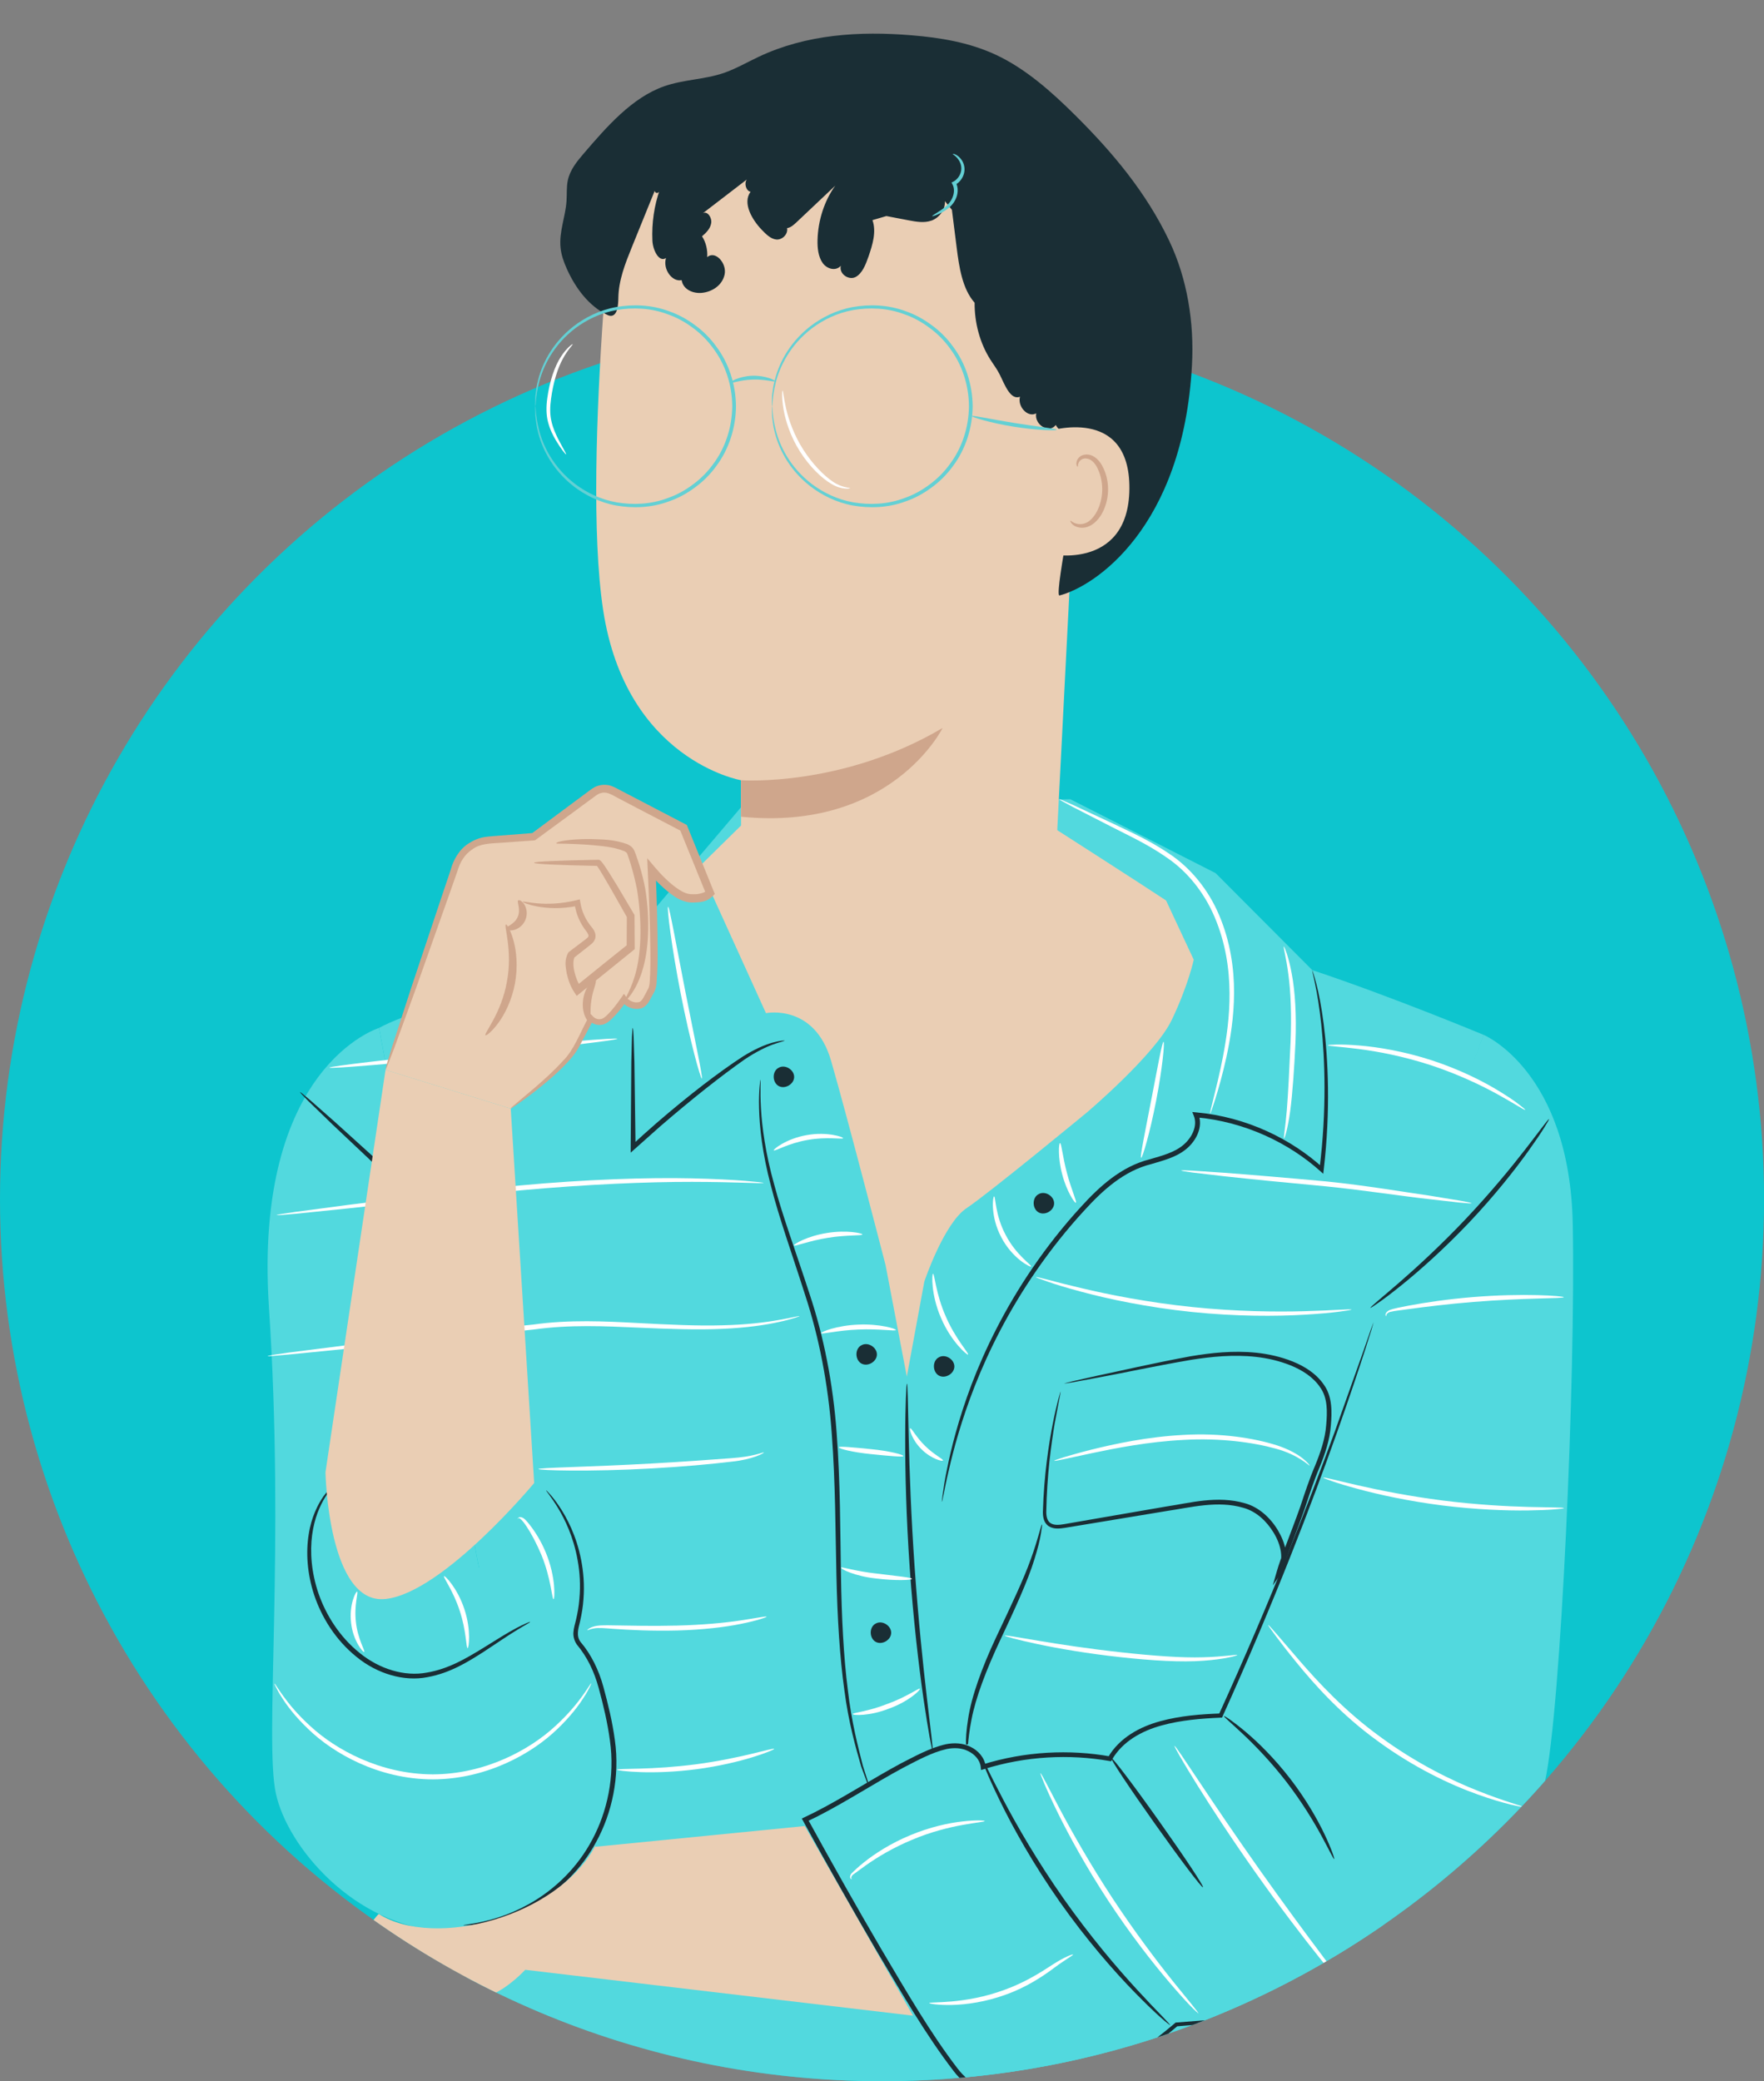 <?xml version="1.0" encoding="UTF-8"?>
<svg xmlns="http://www.w3.org/2000/svg" xmlns:xlink="http://www.w3.org/1999/xlink" id="Layer_1" data-name="Layer 1" viewBox="0 0 337.23 397.84">
  <rect x="0" y="0" width="337.23" height="397.84" fill="#808080" stroke="none"/>
  <defs>
    <style>
      .cls-1, .cls-2, .cls-3 {
        fill: none;
      }

      .cls-2 {
        opacity: .3;
      }

      .cls-4 {
        fill: #fff;
      }

      .cls-5 {
        fill: #eaceb4;
      }

      .cls-6 {
        fill: #63d0d4;
      }

      .cls-7 {
        fill: #cfa68c;
      }

      .cls-8 {
        fill: #0dc5ce;
      }

      .cls-9 {
        fill: #1a2e35;
      }

      .cls-10 {
        fill: #52d9de;
      }

      .cls-3 {
        clip-path: url(#clippath);
      }
    </style>
    <clipPath id="clippath">
      <path class="cls-1" d="m253.49,83.5L206.4,14.25,175.26,0l-63.33,17.94-24,63.19C35.54,109.73,0,165.32,0,229.22c0,93.12,75.49,168.62,168.62,168.62s168.62-75.49,168.62-168.62c0-62.18-33.66-116.48-83.74-145.72Z"></path>
    </clipPath>
  </defs>
  <circle class="cls-8" cx="168.62" cy="229.22" r="168.62"></circle>
  <g class="cls-3">
    <g>
      <g>
        <g>
          <path class="cls-10" d="m256.14,274.59l27.49-76.77s-17.42-7.27-32.76-12.38l-18.48-18.54-27.79-14.13-62.96,1.57-24.35,28.66s-35.93,8.55-44.82,13.49l20.14,108.92v51.83s-4.94,35.05-8.39,39.98c-3.45,4.94-6.07,4.38-3.65,20.87h186.22s8.45.35,8.95-6.07c.49-6.42-10.86-40.47-10.86-40.47l-8.73-96.98Z"></path>
          <g class="cls-2">
            <path d="m231.81,385.55c-2.54.39-5.12.85-7.41,2.02-1.36.7-2.58,1.63-3.87,2.44-4.36,2.76-9.42,4.14-14.4,5.48-4.12,1.11-8.49,2.22-12.57,1.01-4.11-1.23-7.19-4.6-10.89-6.78-3.43-2.02-3.37-8.04-7.23-8.98-7.18-1.76-18.35,1.52-25.53-.24-7.42-1.82-14.88-3.65-22.48-4.45-8.33-.89-18.19-4.22-26.84-2.42-4,.83-7.18,5.97-10.85,7.21,3.61,5.27,10.98,8.75,17.28,7.7,4.66-.77,9.09-3.5,13.78-2.91,3.85.48,7.02,3.09,10.36,5.05,4.15,2.42,8.84,3.91,13.62,4.33,5.56.49,11.22-.45,16.73.49,6.66,1.13,12.52,4.89,18.78,7.43,12.75,5.16,27.53,5.09,40.23-.19,6.14-2.55,11.96-6.31,18.57-7.06,5.9-.67,12.28,1.08,17.57-1.62,4.31-2.2,6.75-6.79,8.93-11.12-11.3,0-22.6.88-33.77,2.61Z"></path>
          </g>
          <path class="cls-9" d="m150,198.92c.01.08-.79.23-2.18.72-1.38.5-3.3,1.42-5.48,2.89-4.31,3.01-10.07,7.55-16.17,12.82-1.66,1.48-3.27,2.91-4.82,4.29l-.78.7v-1.03c.05-6.19.09-11.71.12-16.3.04-1.76.08-3.33.12-4.78.05-1.12.1-1.73.15-1.73.06,0,.11.61.17,1.73.05,1.44.1,3.02.15,4.78.06,4.59.13,10.12.22,16.3l-.77-.34c1.52-1.41,3.14-2.86,4.82-4.33,6.14-5.3,11.95-9.75,16.43-12.66,2.26-1.43,4.28-2.28,5.73-2.68,1.45-.4,2.28-.42,2.29-.37Z"></path>
          <path class="cls-9" d="m166.57,342.75s-.22-.44-.55-1.3c-.38-1.04-.85-2.3-1.4-3.81-.97-3.38-2.4-8.3-3.2-14.56-.88-6.24-1.34-13.74-1.52-22.05-.2-8.31-.17-17.44-.89-26.98-.68-9.54-2.47-18.5-5.05-26.38-2.51-7.9-5.06-14.96-6.6-21.07-1.62-6.1-2.17-11.21-2.25-14.73-.1-3.53.26-5.46.26-5.46.13,0-.1,1.95.11,5.45.19,3.49.84,8.54,2.53,14.58,1.61,6.06,4.22,13.06,6.78,20.98,2.64,7.9,4.48,16.98,5.16,26.57.72,9.59.67,18.74.82,27.03.13,8.3.51,15.76,1.31,21.98.71,6.24,2.02,11.15,2.88,14.54.49,1.52.89,2.79,1.23,3.85.27.88.4,1.35.37,1.37Z"></path>
          <path class="cls-9" d="m178.31,334.78c-.06,0-.27-.96-.59-2.71-.32-1.76-.73-4.31-1.19-7.47-.91-6.32-1.93-15.09-2.61-24.82-.68-9.73-.89-18.56-.87-24.95,0-3.19.06-5.78.13-7.56.07-1.78.14-2.77.21-2.77.07,0,.12.99.16,2.77.05,2.15.1,4.66.17,7.55.15,6.38.46,15.18,1.14,24.89.68,9.7,1.59,18.47,2.33,24.8.34,2.87.63,5.37.89,7.5.21,1.77.29,2.76.23,2.77Z"></path>
          <path class="cls-9" d="m179.62,259.39c1.23-.57,2.87.52,2.83,1.87-.04,1.35-1.75,2.34-2.94,1.7-1.19-.64-1.31-2.61-.21-3.39"></path>
          <path class="cls-9" d="m164.81,257.09c1.23-.57,2.87.52,2.83,1.87-.04,1.35-1.75,2.34-2.94,1.7-1.19-.64-1.31-2.61-.21-3.39"></path>
          <path class="cls-9" d="m167.54,310.29c1.23-.57,2.87.52,2.83,1.87-.04,1.35-1.75,2.34-2.94,1.7-1.19-.64-1.31-2.61-.21-3.39"></path>
          <path class="cls-9" d="m198.69,228.2c1.23-.57,2.87.52,2.83,1.87s-1.75,2.34-2.94,1.7c-1.19-.64-1.31-2.61-.21-3.39"></path>
          <path class="cls-9" d="m148.99,204.04c1.23-.57,2.87.52,2.83,1.87-.04,1.35-1.75,2.34-2.94,1.7s-1.31-2.61-.21-3.39"></path>
          <path class="cls-9" d="m250.86,185.44s.35.9.8,2.65c.45,1.75.97,4.35,1.4,7.68.83,6.67,1.34,16.35,0,27.84l-.09.77-.58-.52c-5.89-5.28-14.27-9.44-23.77-10.28l.47-.64c.98,2.49-.42,5.14-2.28,6.68-1.96,1.63-4.42,2.21-6.7,2.9-5.29,1.31-9.3,5.03-12.73,8.77-3.48,3.77-6.54,7.67-9.22,11.54-5.37,7.76-9.16,15.42-11.78,22.05-2.61,6.65-4.1,12.25-4.99,16.14-.47,1.94-.75,3.47-.96,4.5-.21,1.03-.34,1.57-.37,1.57-.03,0,.03-.55.18-1.6.14-1.05.37-2.59.78-4.55.78-3.93,2.18-9.59,4.72-16.31,2.56-6.7,6.32-14.45,11.69-22.3,2.68-3.92,5.76-7.87,9.26-11.68,3.43-3.77,7.65-7.69,13.14-9.05,2.3-.68,4.66-1.28,6.36-2.71,1.68-1.39,2.81-3.69,2.03-5.61l-.29-.71.76.07c9.72.87,18.26,5.17,24.23,10.6l-.67.25c1.42-11.39,1.03-21.03.34-27.68-.36-3.33-.8-5.93-1.17-7.68-.16-.88-.35-1.55-.44-2-.1-.45-.14-.69-.12-.7Z"></path>
          <path class="cls-9" d="m203.46,264.46s.57-.18,1.66-.44c1.27-.28,2.86-.64,4.81-1.08,4.19-.87,10.2-2.3,17.74-3.69,3.78-.62,8.01-1.13,12.55-.66,2.26.24,4.59.75,6.86,1.65,2.25.91,4.53,2.27,6.04,4.5,1.6,2.25,1.53,5.2,1.3,7.78-.2,2.72-1.09,5.37-2.13,7.92-1.09,2.55-1.93,5.13-2.83,7.87-.94,2.69-1.99,5.38-3.01,8.11-.54,1.45-1.07,2.91-1.46,4.26l-.84-.41c1.47-2.12.67-5.09-.65-7.26-1.35-2.24-3.32-4.08-5.76-4.77-4.92-1.46-10.01-.09-14.7.6-4.72.78-9.2,1.52-13.41,2.22-2.09.34-4.12.68-6.06,1-.97.14-2.08.3-3.06-.3-1-.65-1.14-1.85-1.14-2.74.22-7.25,1.14-13.01,1.91-16.96.39-1.97.75-3.49,1.02-4.51.27-1.02.46-1.54.46-1.54.03,0-.07.55-.28,1.58-.22,1.2-.5,2.7-.85,4.53-.66,3.94-1.48,9.72-1.61,16.89,0,.86.17,1.76.85,2.17.67.42,1.64.33,2.58.17,1.94-.34,3.96-.69,6.05-1.05,4.2-.72,8.68-1.49,13.39-2.31,4.66-.69,9.81-2.17,15.12-.63,2.66.74,4.87,2.78,6.29,5.16.71,1.2,1.29,2.53,1.5,3.98.21,1.43.02,3.04-.89,4.32l-1.59,2.23.76-2.63c.41-1.42.94-2.87,1.49-4.33,1.02-2.74,2.07-5.42,3.01-8.09.88-2.66,1.78-5.4,2.86-7.9,1.03-2.53,1.89-5.07,2.09-7.65.23-2.6.29-5.23-1.13-7.22-1.34-2.01-3.48-3.33-5.63-4.21-2.18-.88-4.43-1.39-6.63-1.64-4.42-.49-8.6-.03-12.35.55-7.51,1.29-13.57,2.63-17.78,3.39-1.96.37-3.56.66-4.84.9-1.11.2-1.7.25-1.7.25Z"></path>
          <path class="cls-9" d="m184.83,335.49c-.07,0-.12-.65-.15-1.84-.07-1.19.06-2.92.39-5.02.62-4.24,2.62-9.83,5.37-15.67,2.76-5.84,5.28-11.09,6.67-15.05,1.43-3.95,1.92-6.52,2.09-6.49.06.01-.02.66-.22,1.83-.18,1.18-.61,2.85-1.24,4.87-1.25,4.07-3.7,9.42-6.45,15.24-2.75,5.82-4.8,11.26-5.57,15.39-.82,4.11-.69,6.74-.89,6.74Z"></path>
          <path class="cls-10" d="m154.44,347.28s31.87-16.78,32.99-13.7c1.12,3.08,1.68,5.03,1.68,5.03,0,0,21.81-3.63,24.88-1.4,0,0,4.19-7.27,7.55-6.99,3.36.28,13.98-1.96,13.98-1.96l22.87-63.03,25.23-67.42s16.49,6.87,17.05,36.22c.56,29.36-2.24,92.55-5.31,106.53-3.08,13.98-15.38,37.47-24.33,40.82-8.95,3.36-46.13,5.59-46.13,5.59,0,0-2.43,4.6-12.49,8.79-10.07,4.19-22.38,5.75-27.59,2.11-5.21-3.63-30.37-50.61-30.37-50.61Z"></path>
          <path class="cls-9" d="m223.68,387.13s-.73-.52-1.92-1.59c-1.2-1.06-2.87-2.68-4.88-4.73-4.01-4.1-9.24-10.1-14.29-17.27-5.04-7.18-8.92-14.12-11.43-19.29-1.26-2.58-2.21-4.7-2.81-6.19-.61-1.49-.91-2.32-.85-2.34.06-.03.48.76,1.19,2.19.7,1.44,1.74,3.51,3.07,6.04,2.65,5.06,6.6,11.91,11.61,19.04,5.02,7.12,10.14,13.15,14.01,17.35,1.93,2.1,3.53,3.78,4.65,4.92,1.11,1.15,1.71,1.81,1.66,1.86Z"></path>
          <path class="cls-9" d="m229.97,360.76c-.21.15-4.32-5.27-9.16-12.1-4.85-6.83-8.61-12.49-8.39-12.65.21-.15,4.32,5.26,9.16,12.1,4.85,6.83,8.61,12.49,8.39,12.64Z"></path>
          <path class="cls-9" d="m255.07,355.38c-.14.06-.96-1.72-2.46-4.48-1.5-2.76-3.75-6.48-6.67-10.27-2.93-3.79-5.95-6.92-8.24-9.07-2.29-2.16-3.8-3.4-3.71-3.52.07-.09,1.72.97,4.15,3.02,2.43,2.04,5.57,5.14,8.54,8.99,2.96,3.85,5.16,7.68,6.52,10.55,1.37,2.87,1.97,4.74,1.86,4.78Z"></path>
          <path class="cls-9" d="m296.13,213.91c.05.04-.29.65-.96,1.72-.67,1.08-1.69,2.59-3.01,4.43-2.63,3.68-6.53,8.59-11.28,13.61-4.76,5.02-9.44,9.18-12.97,12.02-1.76,1.42-3.22,2.53-4.26,3.25-1.03.73-1.62,1.11-1.66,1.06-.09-.12,2.09-1.87,5.49-4.82,3.4-2.95,7.99-7.17,12.71-12.15,4.72-4.99,8.67-9.8,11.43-13.36,2.76-3.56,4.39-5.83,4.51-5.75Z"></path>
          <path class="cls-10" d="m72.46,196.5s-24.08,7.31-21.04,53.49c3.04,46.18-.87,82.46,1.3,92.76,2.17,10.3,15.02,25.5,32.04,26.36,17.02.87,38.38-22.58,38.38-22.58l-15.82-63.72s-9.54,12.72-15.79,16.82l-19.07-103.14Z"></path>
          <path class="cls-9" d="m88.57,368.03c0-.09,1.42-.18,3.92-.74,2.49-.57,6.08-1.69,9.96-4.11,3.85-2.41,7.97-6.2,10.79-11.55,2.83-5.29,4.35-12.03,3.36-18.93-.46-3.44-1.27-6.8-2.13-9.97-.87-3.2-2.19-5.97-4.19-8.36-.47-.66-.74-1.59-.65-2.4.06-.82.3-1.53.46-2.22.33-1.38.57-2.75.67-4.08.25-2.66.08-5.17-.33-7.41-.79-4.51-2.47-7.88-3.79-10.06-1.34-2.18-2.3-3.25-2.23-3.31.02-.02.27.23.73.74.46.5,1.09,1.29,1.81,2.37,1.43,2.15,3.24,5.54,4.14,10.14.45,2.29.67,4.86.45,7.6-.09,1.37-.32,2.78-.65,4.21-.35,1.43-.77,2.8.12,3.95,1.96,2.27,3.49,5.38,4.35,8.58.88,3.23,1.7,6.57,2.18,10.1,1.01,7.09-.58,14.06-3.53,19.46-2.93,5.48-7.23,9.33-11.2,11.71-4.01,2.4-7.7,3.44-10.24,3.9-1.28.24-2.28.33-2.96.37-.68.04-1.04.04-1.04,0Z"></path>
          <path class="cls-9" d="m101.32,310.07c.04.07-.88.53-2.44,1.49-1.58.95-3.77,2.45-6.53,4.27-2.77,1.75-6.2,3.97-10.64,4.77-4.44.89-9.61-.63-13.57-3.89-4.02-3.24-6.65-7.57-8.06-11.76-1.4-4.21-1.6-8.31-1.07-11.61.5-3.33,1.78-5.81,2.84-7.33.57-.74,1.02-1.3,1.39-1.63.35-.34.54-.51.57-.49.25.09-3.28,2.96-4.14,9.54-.43,3.21-.16,7.17,1.24,11.23,1.41,4.03,3.98,8.21,7.83,11.3,3.81,3.12,8.64,4.56,12.84,3.77,4.22-.7,7.63-2.8,10.42-4.48,2.79-1.74,5.06-3.17,6.7-4.03.82-.43,1.47-.74,1.92-.93.45-.19.69-.28.7-.25Z"></path>
          <path class="cls-9" d="m281.33,371.44s-.67,1.32-2.33,3.58c-.85,1.11-1.96,2.47-3.57,3.76-1.59,1.32-3.77,2.36-6.24,3.29-2.5,1.03-5.48,1.28-8.64,1.76-3.19.42-6.65.82-10.37,1.21-7.44.78-15.9,1.55-25.24,2.31l.21-.09c-2.64,2.27-5.5,4.47-8.62,6.53-3.09,2.05-6.6,3.92-10.46,4.89-3.82,1.07-7.86,1.86-12.07,1.89-2.1,0-4.26-.2-6.35-.86-1.05-.31-2.05-.81-3-1.4-.88-.72-1.69-1.54-2.34-2.41-5.34-6.95-9.85-14.79-14.63-22.81-4.72-8.05-9.44-16.42-14.16-25.03l-.24-.43.46-.22c.63-.31,1.31-.64,1.99-.97,5.68-2.9,10.97-6.38,16.47-9.34,2.78-1.41,5.48-2.95,8.6-3.67,1.54-.32,3.28-.26,4.74.49,1.44.69,2.72,2.06,2.89,3.78l-.6-.4c8.16-2.54,16.64-2.93,24.43-1.54l-.46.21c2.18-3.81,6.19-5.92,10.01-6.95,3.88-1.06,7.78-1.34,11.53-1.48l-.35.24c10.06-22.06,17.34-40.89,22.19-54.14,2.33-6.56,4.18-11.76,5.48-15.43.59-1.71,1.06-3.05,1.41-4.07.33-.92.52-1.38.52-1.38,0,0-.12.49-.4,1.42-.32,1.03-.76,2.39-1.3,4.11-1.17,3.59-2.92,8.85-5.28,15.51-4.72,13.31-11.9,32.19-21.89,54.31l-.1.23h-.25c-3.72.17-7.57.46-11.33,1.5-3.72,1.02-7.46,3.03-9.48,6.57l-.15.27-.31-.05c-7.66-1.35-16-.95-24.01,1.56l-.54.17-.06-.57c-.13-1.31-1.13-2.44-2.38-3.04-1.25-.64-2.72-.7-4.14-.41-2.85.65-5.61,2.19-8.33,3.59-5.45,2.93-10.74,6.42-16.49,9.35-.69.34-1.38.67-2.02.98l.22-.66c4.72,8.6,9.43,16.97,14.14,25.01,4.75,8,9.28,15.88,14.51,22.72.65.88,1.38,1.59,2.14,2.24.87.54,1.79,1.01,2.78,1.3,1.96.63,4.04.83,6.08.83,4.1-.02,8.08-.78,11.85-1.82,3.82-.95,7.16-2.72,10.26-4.76,3.09-2.01,5.94-4.19,8.56-6.42l.09-.08h.12c9.33-.72,17.8-1.44,25.24-2.17,3.72-.36,7.18-.73,10.36-1.13,3.16-.45,6.13-.67,8.56-1.64,2.48-.9,4.61-1.88,6.19-3.16,1.6-1.24,2.72-2.56,3.6-3.64.86-1.09,1.47-1.97,1.87-2.56.4-.59.63-.89.63-.89Z"></path>
          <g class="cls-2">
            <path d="m89.42,316.48c-2.46,1.57-4.87,3.16-7.72,3.8-3.02.68-6.76-.15-9.46-1.66-2.7-1.51-4.87-3.6-6.99-5.85-2.18-2.31-3.24-5.76-5.19-8.27.34,4.14.47,8.72,1.47,12.75,1,4.03,2.54,8.28,5.99,10.58,1.63,1.09,3.57,1.64,5.51,1.92,5.35.76,10.97-.51,15.46-3.52,4.49-3,7.82-7.71,9.16-12.94-1.13.49-5.78,1.62-8.24,3.2Z"></path>
          </g>
          <g class="cls-2">
            <path d="m117.86,315.36c-.89-1.94-1.85-3.87-2.23-5.97-.79-4.36,1-8.99-.35-13.2-1.02-3.19-3.92-5.71-7.22-6.29,2.89,7.38,3.56,15.62,1.88,23.38,2.66,1.73,3.69,5,4.72,8,3.58,10.38,3.39,21.56-1.64,31.43l-.66,1.24c3.58-2.7,5.91-5.14,7.93-9.14,4.58-9.11,1.83-20.18-2.42-29.45Z"></path>
          </g>
          <g class="cls-2">
            <path d="m184.08,270.41c-.96,4.16,15.38-23.44,28.61-30.63,6.99-3.8,15.61-4.98,21.12-10.71.57-.59,1.1-1.23,1.8-1.65,1.91-1.17,4.48-.39,6.2,1.05,1.72,1.44,2.86,3.43,4.31,5.14,2.56,3.02,6.12,5.18,9.98,6.05.27-4.2-.13-8.43-1.16-12.51-.21-.83-.46-1.69-1.01-2.35-.53-.64-1.45-.84-2.02-1.44-4.34-4.61-6.87-6.83-13.2-8.64-2.63-.75-8.37-1.79-10.06-1.58,1.09,1.86.06,3.79-1.35,5.43-.99,1.16-2.5,1.7-3.95,2.19-7.07,2.43-13.74,6.61-18.59,12.3-2.44,2.87-4.75,5.94-6.68,9.18-5.16,8.61-10.24,16.12-13,25.53"></path>
          </g>
          <g>
            <g class="cls-2">
              <path d="m124.23,217.16s0-.06,0-.08c-.21.02-.09.07,0,.08Z"></path>
            </g>
            <g class="cls-2">
              <path d="m155.52,202.35c-.88-1.42-2.01-2.79-3.56-3.41-3.13-1.25-6.5.91-9.17,2.95-6.54,4.99-12.57,9.44-18.56,15.18.14.08.08.09,0,.08-.04,3.18.26,6.37.96,9.47,6.32-4.97,12.65-9.94,18.97-14.92,2.01-1.58,4.07-3.19,6.48-4.04,2.41-.85,5.29-.81,7.33.74-.47-2.14-1.3-4.2-2.45-6.07Z"></path>
            </g>
          </g>
          <g>
            <g class="cls-2">
              <path d="m174.37,284.62c-.34,3.92-1.01,7.88-.58,11.79,1.24,11.27,2.05,26.42,4.7,37.58,4.13-16.09,2.01-33.93-4.12-49.37Z"></path>
            </g>
            <g class="cls-2">
              <path d="m178.31,334.78l.19-.74s-.01-.04-.02-.05c-.07.26-.1.53-.17.79Z"></path>
            </g>
          </g>
          <g class="cls-2">
            <path d="m233.02,327.28c7.19.09,13.45,4.63,19.18,8.97,1.44,1.09,2.89,2.19,4.03,3.6,1.7,2.1,2.58,4.74,3.17,7.37.38,1.69.56,3.72-.7,4.92-1.19,1.13-3.19.92-4.55,0-1.36-.92-2.23-2.38-3.12-3.76-3.62-5.67-8.05-10.81-13.12-15.24-1.97-1.72-4.1-3.42-5.12-5.83"></path>
          </g>
        </g>
        <path class="cls-4" d="m245.43,180.93c.06-.02.26.46.57,1.35.28.9.66,2.21.95,3.87.64,3.32.92,7.99.71,13.11-.24,5.12-.56,9.73-1,13.07-.45,3.34-1.08,5.34-1.19,5.31-.14-.03.26-2.06.53-5.38.27-3.31.49-7.95.72-13.03.21-5.08.04-9.68-.42-12.97-.42-3.3-1.02-5.29-.86-5.33Z"></path>
        <path class="cls-4" d="m202.49,152.77c.03-.06,1.02.36,2.8,1.17,2.09.98,4.58,2.14,7.49,3.5,3.13,1.52,6.98,3.17,10.84,5.82,3.9,2.6,7.37,6.72,9.46,11.71,2.12,4.99,2.86,10.17,2.84,14.82-.02,4.66-.72,8.81-1.45,12.23-.75,3.42-1.54,6.14-2.12,8-.58,1.86-.95,2.88-1.01,2.86-.07-.02.19-1.07.66-2.96.47-1.89,1.16-4.63,1.82-8.04,1.27-6.71,2.56-16.73-1.6-26.54-2.04-4.84-5.33-8.8-9.09-11.36-3.73-2.62-7.54-4.33-10.63-5.93-2.85-1.46-5.3-2.71-7.36-3.77-1.73-.91-2.67-1.44-2.64-1.5Z"></path>
        <path class="cls-4" d="m218.15,221.32c-.26-.07.77-5.01,1.95-11.12,1.19-6.11,2.07-11.09,2.34-11.05.25.03-.22,5.09-1.41,11.23-1.18,6.14-2.63,11.01-2.88,10.94Z"></path>
        <path class="cls-4" d="m134.18,206.19c-.12.03-.69-1.76-1.45-4.7-.76-2.94-1.71-7.02-2.6-11.57-.89-4.55-1.56-8.69-1.97-11.69-.41-3.01-.57-4.88-.44-4.9.13-.02.52,1.82,1.1,4.79.72,3.72,1.44,7.49,2.24,11.62.83,4.12,1.58,7.89,2.32,11.6.59,2.97.92,4.82.79,4.85Z"></path>
        <path class="cls-4" d="m152.82,251.61s-.33.15-.98.34c-.65.19-1.62.49-2.89.75-2.53.57-6.26,1.13-10.9,1.32-4.64.22-10.16.03-16.26-.24-6.13-.27-12.77-.61-19.78.37-13.88,1.43-26.42,2.72-35.94,3.7-4.36.43-8.01.79-10.9,1.08-1.12.1-2.1.19-2.97.26-.68.06-1.04.07-1.04.04,0-.03.34-.11,1.02-.23.86-.13,1.83-.27,2.95-.44,2.87-.36,6.52-.83,10.87-1.38,9.18-1.1,21.87-2.55,35.92-3.98,7-.98,13.85-.62,19.92-.3,6.1.32,11.59.58,16.2.44,4.61-.1,8.32-.56,10.85-1.02,2.54-.44,3.92-.82,3.95-.73Z"></path>
        <path class="cls-4" d="m164.87,235.97c-.03.28-3.02.05-6.61.65-3.6.56-6.36,1.71-6.48,1.45-.12-.21,2.57-1.8,6.33-2.38,3.75-.61,6.81.05,6.76.29Z"></path>
        <path class="cls-4" d="m161.17,217.57c-.05.28-3.1-.33-6.77.34-3.68.62-6.33,2.23-6.48,1.99-.16-.17,2.41-2.25,6.32-2.92,3.9-.7,7.03.38,6.93.59Z"></path>
        <path class="cls-4" d="m171.28,254.24c-.06.27-3.24-.27-7.17-.09-3.93.14-7.05.96-7.13.7-.09-.23,3.01-1.49,7.09-1.64,4.08-.19,7.28.8,7.2,1.03Z"></path>
        <path class="cls-4" d="m172.7,278.34c-.06.23-2.8-.03-6.22-.38-3.42-.34-6.18-1.02-6.12-1.31.05-.23,2.8.02,6.22.37,3.42.34,6.18,1.04,6.11,1.32Z"></path>
        <path class="cls-4" d="m174.34,301.81c0,.25-3.12.4-6.92-.08-3.83-.4-6.78-1.78-6.61-2.09.1-.15,2.95.75,6.73,1.15,3.74.47,6.81.75,6.8,1.02Z"></path>
        <path class="cls-4" d="m175.84,322.8c.24.21-2.18,2.49-5.89,3.81-3.66,1.45-6.98,1.34-6.94,1.02.01-.21,3.06-.5,6.61-1.91,3.59-1.28,6.08-3.08,6.22-2.93Z"></path>
        <path class="cls-4" d="m205.68,229.91c-.21.13-1.76-2.15-2.61-5.41-.87-3.25-.66-6-.42-5.99.28,0,.49,2.63,1.33,5.75.82,3.12,1.94,5.52,1.7,5.65Z"></path>
        <path class="cls-4" d="m197.11,242.09c-.06.24-3.56-1.48-5.68-5.56-2.17-4.06-1.61-7.92-1.38-7.83.29-.02.18,3.61,2.22,7.39,1.97,3.82,5.03,5.77,4.85,6Z"></path>
        <path class="cls-4" d="m185.06,258.93c-.13.19-3.22-2.44-5.14-6.94-1.97-4.48-1.78-8.53-1.55-8.5.29-.03.53,3.84,2.42,8.12,1.84,4.3,4.49,7.12,4.28,7.31Z"></path>
        <path class="cls-4" d="m180.28,279.18c-.05.24-2.21-.26-4.08-2.11-1.89-1.84-2.42-3.99-2.19-4.04.26-.1,1.12,1.7,2.85,3.37,1.7,1.69,3.52,2.53,3.42,2.79Z"></path>
        <path class="cls-4" d="m145.97,226.13s-.33.04-.95.04c-.81-.02-1.7-.05-2.72-.08-2.36-.08-5.78-.16-10-.17-8.44-.01-20.11.46-32.95,1.64-12.84,1.16-24.44,2.56-32.85,3.44-3.95.4-7.28.74-9.96,1.02-1.02.09-1.91.16-2.71.23-.62.04-.95.05-.95.02,0-.03.32-.1.93-.21.8-.12,1.69-.25,2.69-.4,2.67-.35,5.99-.79,9.93-1.32,8.39-1.05,19.98-2.55,32.85-3.72,12.86-1.19,24.57-1.56,33.04-1.37,4.23.1,7.66.28,10.02.47,1.02.09,1.91.18,2.71.25.62.07.94.12.94.15Z"></path>
        <path class="cls-4" d="m118.01,198.57c.03.26-12.27,1.71-27.47,3.23-15.2,1.52-27.54,2.55-27.56,2.29-.03-.26,12.27-1.71,27.47-3.23,15.19-1.52,27.53-2.55,27.56-2.29Z"></path>
        <path class="cls-4" d="m69.64,315.79c-.16.18-2.13-2.05-2.52-5.55-.43-3.5.95-6.13,1.15-5.99.27.09-.62,2.66-.22,5.88.35,3.22,1.82,5.51,1.58,5.67Z"></path>
        <path class="cls-4" d="m89.39,315.05c-.29,0-.23-3.32-1.5-7.12-1.22-3.82-3.23-6.46-3-6.63.16-.18,2.6,2.33,3.9,6.34,1.33,4,.83,7.47.6,7.42Z"></path>
        <path class="cls-4" d="m105.82,305.69c-.29.02-.48-3.98-2.32-8.46-1.84-4.4-4.27-7.89-4.51-6.86-.1.03.07-.5.68-.33.56.12,1.01.73,1.51,1.33,1.02,1.27,2.26,3.18,3.2,5.5,1.92,4.67,1.68,8.85,1.45,8.81Z"></path>
        <path class="cls-4" d="m113.04,321.8s-.08.25-.3.69c-.24.43-.54,1.1-1.07,1.87-.98,1.59-2.63,3.78-5.06,6.1-4.75,4.63-13.4,9.63-23.84,9.68-10.44-.02-19.1-5.01-23.86-9.64-2.44-2.32-4.09-4.5-5.07-6.09-.53-.77-.83-1.44-1.07-1.87-.23-.44-.33-.67-.3-.69.19-.14,1.99,3.71,6.9,8.15,4.78,4.41,13.27,9.16,23.4,9.18,10.13-.04,18.61-4.8,23.38-9.22,4.91-4.46,6.7-8.31,6.89-8.17Z"></path>
        <path class="cls-4" d="m146.03,277.64c.09.12-2.16,1.36-6.12,1.76-3.9.47-9.3.97-15.29,1.3-5.98.34-11.41.43-15.34.41-1.96-.01-3.55-.06-4.65-.11-1.1-.06-1.7-.12-1.7-.18,0-.13,2.43-.24,6.34-.38,3.92-.14,9.33-.35,15.29-.68,5.97-.33,11.37-.73,15.27-1.02,1.95-.14,3.49-.39,4.54-.66,1.05-.26,1.61-.49,1.65-.43Z"></path>
        <path class="cls-4" d="m146.57,309.03c.03.11-1.81.76-4.9,1.38-3.08.64-7.42,1.14-12.21,1.27-4.8.12-9.13-.1-12.26-.32-1.57-.12-2.81-.24-3.64-.08-.84.13-1.25.4-1.29.34-.03-.03.33-.43,1.21-.69.88-.28,2.2-.26,3.75-.23,3.13.05,7.45.16,12.2.04,4.76-.12,9.04-.51,12.12-.98,3.08-.45,4.98-.87,5.01-.72Z"></path>
        <path class="cls-4" d="m148,334.31c.04.11-1.54.79-4.19,1.61-2.65.81-6.38,1.71-10.58,2.27-4.2.55-8.04.66-10.81.56-2.77-.09-4.47-.34-4.46-.46,0-.14,1.72-.13,4.46-.21,2.75-.07,6.53-.29,10.69-.83,4.15-.55,7.86-1.34,10.53-1.98,2.67-.64,4.32-1.1,4.36-.96Z"></path>
        <path class="cls-4" d="m258.37,250.34c0,.06-.84.2-2.38.4-1.54.2-3.77.41-6.53.57-5.53.33-13.21.35-21.63-.52-8.42-.88-15.94-2.46-21.28-3.91-2.67-.72-4.82-1.37-6.28-1.89-1.46-.5-2.26-.81-2.24-.87.02-.06.86.13,2.35.52,1.49.4,3.66.96,6.34,1.59,5.36,1.28,12.85,2.75,21.22,3.62,8.37.86,15.99.95,21.5.79,2.76-.08,4.99-.17,6.53-.27,1.54-.08,2.4-.1,2.41-.03Z"></path>
        <path class="cls-4" d="m298.95,247.97c0,.14-1.95.17-5.09.26-3.14.09-7.48.26-12.25.65-4.78.39-9.08.92-12.2,1.35-1.53.23-2.87.34-3.64.54-.86.26-.74.83-.78.84-.02.01-.14-.09-.11-.37.03-.29.33-.6.75-.8.9-.36,2.11-.54,3.68-.86,3.1-.59,7.42-1.24,12.23-1.63,4.8-.4,9.17-.46,12.33-.38,3.16.08,5.1.28,5.1.4Z"></path>
        <path class="cls-4" d="m281.33,230.01c-.01.06-.79.02-2.2-.12-1.78-.2-3.75-.42-5.95-.67-5.02-.55-11.91-1.64-19.58-2.43-7.68-.71-14.63-1.4-19.66-1.95-2.2-.26-4.16-.49-5.95-.7-1.4-.19-2.17-.32-2.17-.38,0-.07.79-.06,2.2.02,1.79.12,3.77.25,5.97.4,5.04.38,12,.96,19.68,1.67,7.67.79,14.58,1.99,19.58,2.7,2.18.36,4.14.68,5.91.97,1.39.25,2.16.42,2.15.48Z"></path>
        <path class="cls-4" d="m291.59,212.16c-.09.13-1.96-1.13-5.14-2.89-3.17-1.76-7.7-3.93-12.95-5.66-5.26-1.71-10.19-2.64-13.79-3.09-3.6-.46-5.85-.55-5.85-.71,0-.07.57-.11,1.59-.13,1.02-.03,2.51.02,4.33.17,3.65.29,8.68,1.12,14.01,2.86,5.33,1.75,9.88,4.05,12.99,5.98,1.56.96,2.79,1.79,3.59,2.42.81.62,1.24.99,1.21,1.04Z"></path>
        <path class="cls-4" d="m298.98,288.29c0,.07-.65.15-1.82.24-1.18.1-2.89.17-5,.2-4.22.06-10.07-.16-16.48-.96-6.4-.82-12.12-2.06-16.2-3.18-2.04-.55-3.67-1.05-4.79-1.44-1.12-.38-1.73-.62-1.71-.69.04-.14,2.56.54,6.66,1.48,4.1.94,9.8,2.08,16.16,2.89,6.36.8,12.16,1.12,16.36,1.23,4.2.11,6.81.08,6.82.23Z"></path>
        <path class="cls-4" d="m291.1,345.39c-.02.06-.86-.1-2.37-.45-1.5-.38-3.67-.98-6.27-1.93-5.22-1.85-12.23-5.17-19.07-10.19-6.9-4.97-12.07-10.76-15.55-15.04-1.75-2.14-3.11-3.92-4.03-5.16-.92-1.24-1.41-1.95-1.36-1.99.05-.04.63.59,1.64,1.76,1.25,1.46,2.66,3.1,4.26,4.96,3.6,4.16,8.78,9.8,15.59,14.71,6.76,4.97,13.63,8.33,18.75,10.33,5.11,2.04,8.45,2.84,8.4,3.01Z"></path>
        <path class="cls-4" d="m257.79,380.75c-.05.04-.6-.55-1.55-1.66-.96-1.1-2.3-2.73-3.93-4.77-3.26-4.07-7.64-9.8-12.24-16.3-4.6-6.5-8.55-12.54-11.3-16.97-1.38-2.22-2.46-4.03-3.19-5.29-.73-1.27-1.1-1.98-1.04-2.02.06-.03.54.62,1.36,1.82,1.02,1.53,2.16,3.22,3.44,5.13,2.89,4.33,6.92,10.3,11.51,16.79,4.59,6.49,8.87,12.27,12,16.44,1.37,1.84,2.59,3.48,3.69,4.95.86,1.18,1.32,1.84,1.27,1.89Z"></path>
        <path class="cls-4" d="m229.1,384.88s-.61-.49-1.58-1.5c-.97-1-2.33-2.51-3.95-4.41-3.25-3.8-7.51-9.26-11.71-15.64-4.19-6.39-7.52-12.47-9.72-16.96-1.1-2.25-1.94-4.09-2.48-5.38-.54-1.29-.81-2.01-.75-2.04.06-.03.44.65,1.09,1.88.82,1.57,1.73,3.3,2.74,5.23,2.34,4.4,5.74,10.39,9.91,16.75,4.18,6.35,8.33,11.84,11.44,15.74,1.37,1.69,2.6,3.21,3.72,4.59.88,1.08,1.35,1.7,1.3,1.75Z"></path>
        <path class="cls-4" d="m188.25,348.1c.04.31-6.54.47-13.86,3.58-3.66,1.51-6.73,3.38-8.85,4.88-.81.59-1.64,1.19-2.49,1.81-.22.18-.33.47-.32.6,0,.13.14.15.13.18.03.01-.16.13-.31-.13-.09-.24-.04-.58.25-.92.54-.53,1.3-1.26,2.34-2.08,2.05-1.65,5.15-3.67,8.89-5.21,3.73-1.56,7.34-2.34,9.96-2.63,2.63-.3,4.26-.19,4.26-.08Z"></path>
        <path class="cls-4" d="m205.14,373.64c.05.12-1.4.89-3.55,2.48-2.12,1.6-5.3,3.73-9.21,5.13-3.9,1.44-7.67,1.95-10.37,2.01-2.71.06-4.37-.25-4.36-.36-.02-.3,6.76.31,14.4-2.54,3.82-1.37,6.92-3.32,9.16-4.8,2.27-1.47,3.87-2.05,3.92-1.93Z"></path>
        <path class="cls-4" d="m236.53,316.37c.01.06-.59.26-1.71.48-1.12.23-2.76.47-4.79.61-4.08.31-9.73,0-15.89-.69-6.17-.67-11.72-1.63-15.69-2.47-1.99-.42-3.59-.8-4.69-1.09-1.1-.3-1.7-.49-1.68-.55.03-.13,2.5.32,6.5.99,4,.67,9.53,1.52,15.67,2.19,6.14.68,11.72,1.09,15.75.96,4.03-.1,6.5-.58,6.53-.43Z"></path>
        <path class="cls-4" d="m250.39,280.16c-.08.12-2.08-2.05-6.49-3.24-4.35-1.21-10.62-2.07-17.54-1.68-6.92.35-13.11,1.6-17.57,2.53-1.91.41-3.66.79-5.28,1.14-1.25.27-1.95.39-1.96.32-.02-.06.65-.3,1.87-.68,1.22-.37,3-.88,5.22-1.44,4.43-1.09,10.65-2.46,17.67-2.82,7.02-.4,13.39.59,17.78,1.99,2.2.71,3.87,1.65,4.88,2.45,1.03.8,1.44,1.4,1.4,1.43Z"></path>
        <path class="cls-9" d="m97.72,252.79c-.05.04-.58-.62-1.49-1.83-1.12-1.53-2.39-3.24-3.81-5.17-3.27-4.31-7.59-10.46-13.6-16.13-2.92-2.87-5.71-5.61-8.31-8.15-2.51-2.37-4.83-4.56-6.93-6.54-1.72-1.67-3.25-3.15-4.61-4.47-1.08-1.07-1.65-1.69-1.6-1.73.04-.05.7.48,1.85,1.46,1.42,1.25,3.02,2.66,4.82,4.25,2.13,1.93,4.5,4.08,7.06,6.39,2.62,2.54,5.44,5.27,8.4,8.14,6.05,5.71,10.34,11.98,13.47,16.39,1.54,2.23,2.75,4.07,3.57,5.35.82,1.28,1.24,2,1.19,2.04Z"></path>
      </g>
      <path class="cls-5" d="m133.7,165.63l12.73,28.04s9.26-1.9,12.45,9.1c3.18,11,10.42,39.08,10.42,39.08l4.06,21.3,3.35-18.18s3.73-11.12,8.07-14.02c4.34-2.89,23.02-18.31,23.02-18.31,0,0,13.03-11.03,16.21-17.68,3.18-6.66,4.2-11.51,4.2-11.51l-5.29-11.32c-4.34-2.89-22.19-14.33-22.19-14.33h-59.06l-7.96,7.83Z"></path>
      <path class="cls-5" d="m72.46,365.88c-.23-.09-2.62,3.12-4.27,6.22-1.07,2.01-.79,4.46.72,6.16,4.15,4.66,12.12,13.36,13.26,12.49,1.55-1.18,7.85-6.7,5.7-8.36-2.14-1.65-5.7,1.11-5.7,1.11l-4.8-5.61,4.8-1.63s8.49,6.41,11.83,5.02c3.34-1.39,6.41-4.74,6.41-4.74l74.14,8.77-20.7-36.25-40.3,3.99.31-.28c-7.19,13.58-30.66,19.87-41.41,13.12h0Z"></path>
      <g>
        <path class="cls-5" d="m198.81,37.26l-53.54-13.92c-17.16-1.93-28.73,19.14-29.93,36.37-1.34,19.14-2.21,42.57-.04,56.87,4.37,28.76,26.36,32.57,26.36,32.57,0-.1-.02,4.18.03,14.63l-.03,3.14,60.01.54,6.12-119.88c.14-5.25-3.76-9.72-8.97-10.31Z"></path>
        <path class="cls-7" d="m141.66,149.15s19.32,1.38,38.55-10c0,0-9.81,19.85-38.55,16.97v-6.96Z"></path>
      </g>
      <path class="cls-9" d="m207.91,77.04c.8,1.88.17,4.44-1.37,5.5-1.54,1.06-3.73.45-4.71-1.3-1.25,1.69-4.13-.02-3.74-2.23-1.55.87-3.59-1.21-3.1-3.17-1.8.7-2.88-2.22-3.83-4.17-.52-1.07-1.23-1.98-1.85-2.96-1.96-3.1-3.02-6.97-2.99-10.84-2.35-2.67-2.96-6.79-3.44-10.61-.3-2.38-.6-4.77-.9-7.15-.45-.55-.89-1.1-1.34-1.66.09,1.73-1.17,3.23-2.57,3.72-1.4.49-2.9.22-4.34-.05-1.43-.27-2.85-.55-4.28-.82-.89.26-1.78.52-2.66.78.79,2.22.01,4.74-.76,6.97-.54,1.54-1.18,3.21-2.46,3.9-1.28.68-3.2-.55-2.83-2.15-.94,1.08-2.63.65-3.47-.53-.84-1.19-1.02-2.85-.98-4.4.1-3.78,1.32-7.51,3.39-10.38-2.47,2.33-4.93,4.66-7.4,6.99-.54.51-1.13,1.04-1.81,1.12.21,1.25-1.01,2.3-2.08,2.18s-1.95-1.01-2.76-1.85c-1.82-1.89-3.75-5.12-2.14-7.27-.85-.16-1.28-1.58-.72-2.35-2.8,2.15-5.6,4.3-8.4,6.45.84-.49,1.77.81,1.59,1.9-.18,1.09-.99,1.85-1.75,2.51.73,1.12,1.09,2.58.99,3.99,1.51-1.37,3.8,1.15,3.32,3.33-.48,2.18-2.55,3.35-4.44,3.5-1.57.12-3.48-.61-3.77-2.44-1.85.4-3.64-2.14-2.99-4.23-1.33.9-2.52-1.5-2.6-3.32-.15-3.34.34-6.72,1.43-9.8.05.47-.47.86-.8.61s-.25-.98.13-1.12c-1.57,3.87-3.14,7.74-4.71,11.61-1.24,3.07-2.51,6.25-2.56,9.66-.02,1.38-.17,3.28-1.33,3.41-.31.03-.62-.09-.91-.24-3.35-1.63-5.95-5-7.64-8.81-.57-1.28-1.05-2.63-1.18-4.07-.28-2.97.95-5.83,1.15-8.81.09-1.31-.02-2.65.24-3.93.43-2.06,1.76-3.65,3.03-5.14,4.52-5.27,9.3-10.73,15.38-12.87,3.71-1.31,7.69-1.28,11.41-2.55,2.3-.79,4.46-2.05,6.69-3.1,9.18-4.33,19.33-4.92,29.18-4.11,5.51.45,11.05,1.35,16.19,3.75,5.64,2.64,10.58,7.01,15.22,11.63,6.94,6.9,13.48,14.61,17.91,23.97,3.41,7.19,4.77,15.52,4.32,23.72-1.69,31.07-18.58,42.33-25.38,44.03-.89-1.02,4.22-24.53,3.32-25.55"></path>
      <g>
        <path class="cls-5" d="m200.05,82.54c.4-.18,16-5.14,15.86,10.9-.14,16.04-16.21,12.59-16.24,12.13-.02-.46.38-23.03.38-23.03Z"></path>
        <path class="cls-7" d="m204.62,99.54c.07-.05.28.2.75.42.46.21,1.25.37,2.09.06,1.7-.61,3.15-3.28,3.25-6.17.05-1.46-.24-2.85-.75-4.01-.48-1.18-1.23-2-2.08-2.16-.85-.2-1.46.3-1.66.75-.22.45-.12.77-.2.79-.05.04-.34-.27-.21-.93.07-.32.26-.69.64-1,.39-.31.96-.46,1.55-.39,1.24.1,2.34,1.24,2.9,2.51.63,1.27.99,2.84.93,4.48-.13,3.23-1.81,6.24-4.14,6.89-1.13.28-2.07-.06-2.55-.45-.49-.4-.57-.76-.52-.79Z"></path>
      </g>
      <g>
        <path class="cls-6" d="m147.6,77.64c.11,0,0-1.7.73-4.61.73-2.85,2.64-7.05,6.93-10.3,2.13-1.59,4.81-2.93,7.89-3.47,3.07-.52,6.52-.42,9.81.84,1.66.58,3.25,1.45,4.72,2.55,1.48,1.08,2.83,2.42,3.94,3.97,2.29,3.05,3.59,6.98,3.62,11.02-.04,4.05-1.33,7.97-3.62,11.03-1.11,1.55-2.46,2.89-3.94,3.97-1.47,1.1-3.06,1.97-4.72,2.55-3.29,1.26-6.75,1.36-9.82.84-3.09-.54-5.77-1.89-7.89-3.47-4.29-3.25-6.2-7.44-6.93-10.3-.74-2.91-.62-4.62-.73-4.61-.03,0-.03.42-.01,1.22,0,.4.02.89.11,1.47.08.58.15,1.25.35,1.99.66,2.92,2.52,7.25,6.89,10.64,2.16,1.66,4.91,3.07,8.09,3.66,3.16.56,6.74.48,10.15-.8,1.72-.59,3.38-1.49,4.9-2.62,1.54-1.11,2.94-2.5,4.1-4.1,2.39-3.17,3.74-7.25,3.78-11.45-.04-4.2-1.39-8.28-3.78-11.44-1.16-1.61-2.56-2.99-4.1-4.1-1.53-1.13-3.19-2.03-4.9-2.62-3.42-1.28-6.99-1.36-10.15-.8-3.18.58-5.93,2-8.09,3.65-4.37,3.39-6.24,7.72-6.89,10.64-.21.73-.28,1.41-.36,1.99-.1.58-.12,1.07-.11,1.47-.02.8-.01,1.22.01,1.22Z"></path>
        <path class="cls-6" d="m102.35,77.64c.11,0,0-1.7.73-4.61.73-2.85,2.64-7.05,6.93-10.3,2.13-1.59,4.81-2.93,7.89-3.47,3.07-.52,6.52-.42,9.81.84,1.66.58,3.25,1.45,4.72,2.55,1.48,1.08,2.83,2.42,3.94,3.97,2.29,3.05,3.59,6.98,3.62,11.02-.04,4.05-1.33,7.97-3.62,11.03-1.11,1.55-2.46,2.89-3.94,3.97-1.47,1.1-3.06,1.97-4.72,2.55-3.29,1.26-6.75,1.36-9.82.84-3.09-.54-5.77-1.89-7.89-3.47-4.29-3.25-6.2-7.44-6.93-10.3-.74-2.91-.62-4.62-.73-4.61-.03,0-.03.42-.01,1.22,0,.4.02.89.11,1.47.08.58.15,1.25.35,1.99.66,2.92,2.52,7.25,6.89,10.64,2.16,1.66,4.91,3.07,8.09,3.66,3.16.56,6.74.48,10.15-.8,1.72-.59,3.38-1.49,4.9-2.62,1.54-1.11,2.95-2.5,4.1-4.1,2.39-3.17,3.74-7.25,3.78-11.45-.04-4.2-1.39-8.28-3.78-11.44-1.16-1.61-2.56-2.99-4.1-4.1-1.53-1.13-3.19-2.03-4.9-2.62-3.42-1.28-6.99-1.36-10.15-.8-3.18.58-5.93,2-8.09,3.65-4.37,3.39-6.24,7.72-6.89,10.64-.21.73-.28,1.41-.35,1.99-.1.58-.12,1.07-.11,1.47-.02.8-.01,1.22.01,1.22Z"></path>
        <path class="cls-6" d="m139.54,73.18c.09.2,1.92-.55,4.3-.62,2.38-.1,4.26.52,4.33.32.09-.16-1.8-1.14-4.35-1.05-2.56.08-4.37,1.19-4.27,1.34Z"></path>
        <path class="cls-6" d="m185.76,79.53c-.05.18,3.49,1.31,8.01,2.03,4.52.73,8.23.78,8.24.59.01-.21-3.65-.58-8.13-1.3-4.48-.72-8.07-1.52-8.12-1.32Z"></path>
        <path class="cls-4" d="m149.6,74.65c-.08,0-.18,1.38.19,3.59.38,2.19,1.31,5.19,3.15,8.08,1.84,2.88,4.09,5.08,6.06,6.22,2.01,1.17,3.56.85,3.5.77.02-.12-1.43,0-3.24-1.21-1.78-1.18-3.93-3.39-5.71-6.17-1.78-2.8-2.77-5.68-3.26-7.79-.49-2.12-.57-3.49-.69-3.48Z"></path>
        <path class="cls-4" d="m108.22,86.86c.1-.06-.59-1.16-1.54-3-.46-.92-.97-2.04-1.26-3.34-.31-1.3-.29-2.77-.07-4.32.42-3.12,1.27-5.86,2.27-7.65.97-1.81,1.96-2.67,1.86-2.76-.03-.03-.31.14-.74.55-.43.4-1.01,1.05-1.57,1.95-1.15,1.79-2.11,4.62-2.54,7.81-.23,1.59-.23,3.2.14,4.58.35,1.38.93,2.52,1.46,3.43,1.08,1.81,1.92,2.79,1.99,2.75Z"></path>
      </g>
      <path class="cls-6" d="m178.2,41.32c.04.07.88-.16,2.14-.86.62-.36,1.36-.87,1.95-1.69.56-.81.98-1.94.71-3.15-.06-.27-.17-.53-.3-.76l-.15.5c1-.52,1.61-1.48,1.78-2.39.19-.93-.09-1.79-.46-2.35-.79-1.16-1.73-1.27-1.72-1.2-.06.1.73.39,1.3,1.45.27.52.44,1.23.25,1.97-.17.73-.69,1.49-1.47,1.89l-.32.16.17.34c.09.17.18.36.22.57.22.92-.09,1.89-.55,2.6-.47.72-1.11,1.24-1.67,1.63-1.14.78-1.92,1.19-1.87,1.29Z"></path>
      <g>
        <path class="cls-5" d="m73.7,204.52l-11.48,76.91s.49,25.42,11.48,24.23c10.99-1.18,28.42-22.17,28.42-22.17l-4.48-71.57-23.94-7.41Z"></path>
        <g>
          <path class="cls-5" d="m87.16,165.45l-13.45,39.07,23.94,7.41s10.67-7.7,12.69-12.02l2.69-5.19s.81,1.02,2.24.61c1.42-.41,4.06-4.27,4.06-4.27,0,0,.81,1.22,2.44,1.22s1.83-1.42,2.85-3.05c1.02-1.63,0-22.97,0-22.97,0,0,4.27,5.28,7.32,5.49,3.05.2,3.84-1.02,3.84-1.02l-5.06-12.47-13.58-7.09c-1.14-.6-2.52-.49-3.55.28l-11.52,8.51-8.61.65c-2.87.22-5.34,2.12-6.28,4.84Z"></path>
          <path class="cls-7" d="m96.77,177.47c0-.4,1.6-.76,2.21-2.21.63-1.44-.21-2.84.08-3.13.13-.15.65,0,1.11.67.46.64.78,1.85.26,3.08-.53,1.22-1.63,1.83-2.41,1.94-.8.12-1.27-.14-1.25-.34Z"></path>
          <path class="cls-7" d="m92.82,197.89c-.38-.29,3.03-4.18,4.08-10.19,1.16-5.99-.64-10.83-.18-10.97.18-.07.89,1.03,1.45,3.07.57,2.02.86,5,.28,8.19-.59,3.19-1.93,5.86-3.18,7.55-1.25,1.7-2.31,2.48-2.45,2.35Z"></path>
          <path class="cls-7" d="m102.1,164.92c0-.12,1.17-.23,3.29-.32,2.11-.1,5.17-.18,8.93-.25l-.48.26c.08-.19.58-.34.75-.22l.12.07c.07.05.15.12.16.13l.15.16.22.28.4.56c.25.38.5.77.76,1.16.5.8,1.01,1.63,1.54,2.48,1.04,1.75,2.13,3.59,3.26,5.51l.1.16v.2c.01,1.92.02,3.92.04,5.96v.37s-.29.24-.29.24c-1.63,1.32-3.32,2.68-5.04,4.08-1.74,1.4-3.44,2.76-5.1,4.09l-.66.53-.45-.68c-.8-1.21-1.17-2.39-1.46-3.63-.2-1.23-.51-2.52.31-3.97l.05-.08.11-.08c.94-.71,1.85-1.4,2.75-2.08,1.07-.81,1.18-.82.63-1.7-1.33-1.62-2.17-3.68-2.34-5.49l.68.47c-3.3.71-6.04.48-7.85.14-1.82-.35-2.76-.78-2.73-.87.02-.33,4.06,1.2,10.32-.34l.58-.14.1.61c.26,1.65.95,3.3,2.31,4.88.31.43.79,1.16.5,2.08-.36.87-.97,1.13-1.35,1.48-.88.69-1.78,1.4-2.71,2.13l.15-.16c-.64,1.32.12,4.17,1.21,5.85l-1.11-.15c1.65-1.34,3.35-2.71,5.08-4.11,1.73-1.39,3.43-2.75,5.06-4.06l-.29.6c.01-2.05.02-4.04.03-5.96l.1.36c-1.09-1.93-2.14-3.79-3.14-5.55-.5-.86-.98-1.69-1.46-2.5-.24-.39-.47-.77-.7-1.15l-.35-.53-.17-.23-.07-.08s0,.05.16-.16c.05-.07.1-.17.13-.25.03,0,.05-.04.02-.06l-.03.57c-3.77-.08-6.82-.17-8.93-.27-2.11-.1-3.28-.21-3.28-.33Z"></path>
          <path class="cls-7" d="m113.84,187.32c.35.29-.51,1.85-.79,3.93-.33,2.07.04,3.82-.38,3.99-.37.21-1.57-1.66-1.18-4.22.37-2.56,2.06-4.01,2.35-3.7Z"></path>
          <path class="cls-7" d="m106.34,161.2c-.08-.3,2.45-.84,6.49-.81,2.04.09,4.42-.02,7.21,1.03.36.23.75.37,1.09.94.25.44.29.68.44,1.04.24.67.48,1.35.69,2.05.42,1.4.8,2.88,1.09,4.41.99,6.18.66,11.89-.6,15.84-1.25,3.97-3.22,5.79-3.32,5.67-.24-.16,1.33-2.15,2.24-5.97.93-3.77,1.07-9.37.13-15.25-.28-1.47-.63-2.9-1.02-4.26-.19-.68-.4-1.34-.62-1.98-.11-.28-.23-.72-.33-.85,0-.05-.23-.21-.43-.33-2.16-.9-4.69-1.03-6.62-1.22-1.98-.15-3.59-.2-4.7-.23-1.13-.04-1.69.02-1.74-.08Z"></path>
          <path class="cls-7" d="m73.7,204.52s.04-.38.24-1.09c.25-.83.56-1.85.93-3.07.93-2.86,2.18-6.7,3.72-11.46,1.66-4.96,3.63-10.85,5.85-17.51.57-1.68,1.15-3.4,1.74-5.17.46-1.78,1.6-3.86,3.42-5,.9-.59,1.92-1.02,3.01-1.21,1.13-.17,2.05-.19,3.1-.29,2.05-.16,4.14-.33,6.26-.49l-.38.14c1.98-1.47,4.01-2.98,6.08-4.52,1.04-.77,2.08-1.55,3.14-2.33l1.59-1.18c.49-.35,1.11-.9,1.94-1.14.79-.24,1.65-.24,2.44,0,.85.3,1.31.63,1.95.94,1.21.63,2.42,1.26,3.65,1.9,2.45,1.28,4.93,2.57,7.44,3.88l1.22.64.26.13.11.27c1.72,4.25,3.41,8.41,5.05,12.47l.18.45-.25.27c-1.27,1.36-2.59,1.31-3.82,1.38-1.24.07-2.66-.49-3.59-1.14-1.99-1.34-3.54-2.95-4.98-4.67l1.33-.51c.23,5.66.4,11.05.39,16.13,0,1.27-.02,2.52-.08,3.76-.14,1.21.06,2.52-.72,3.8l-.85,1.55c-.3.53-.9,1.19-1.68,1.35-1.44.27-2.77-.33-3.59-1.44h.99c-.9,1.27-1.81,2.42-2.87,3.44-.48.46-1.24,1.09-2.1,1.12-.85.07-1.67-.26-2.24-.91l.88-.09c-.86,1.61-1.67,3.14-2.45,4.6-.73,1.52-1.78,2.8-2.78,3.83-2.02,2.12-3.96,3.67-5.53,4.93-1.58,1.25-2.85,2.16-3.72,2.76-.87.6-1.34.88-1.37.84-.03-.04.39-.4,1.19-1.07.93-.78,2.09-1.76,3.53-2.97,1.5-1.32,3.38-2.94,5.29-5.05,2.04-2,3.15-5.09,4.9-8.36l.35-.65.53.56c.29.31.82.55,1.32.48.53-.03.9-.37,1.42-.85.94-.93,1.82-2.09,2.66-3.3l.48-.69.51.7c.47.65,1.5,1.08,2.3.89.69-.1,1.09-1.25,1.7-2.33.52-.75.41-2.03.51-3.22.04-1.21.05-2.45.04-3.71-.04-5.04-.24-10.43-.51-16.06l-.1-2.2,1.43,1.69c1.34,1.58,2.9,3.17,4.65,4.32.93.59,1.7.92,2.76.88.98.05,2.2-.31,2.52-.69l-.07.72c-1.65-4.06-3.34-8.22-5.07-12.46l.36.4-1.22-.64c-2.51-1.31-4.99-2.61-7.44-3.88-1.22-.64-2.44-1.28-3.64-1.91-1.29-.71-2.17-1.22-3.22-.85-.49.12-.89.47-1.47.9l-1.6,1.17c-1.06.78-2.11,1.55-3.15,2.32-2.08,1.53-4.12,3.02-6.11,4.48l-.17.13-.21.02c-2.13.15-4.22.3-6.27.45-2.11.14-3.97.14-5.46,1.22-1.54,1.01-2.41,2.48-2.93,4.29-.62,1.76-1.22,3.48-1.81,5.15-2.35,6.62-4.42,12.47-6.17,17.4-1.71,4.7-3.1,8.51-4.12,11.33-.46,1.19-.84,2.18-1.16,2.99-.28.68-.44,1.02-.48,1.01Z"></path>
        </g>
      </g>
    </g>
  </g>
</svg>

